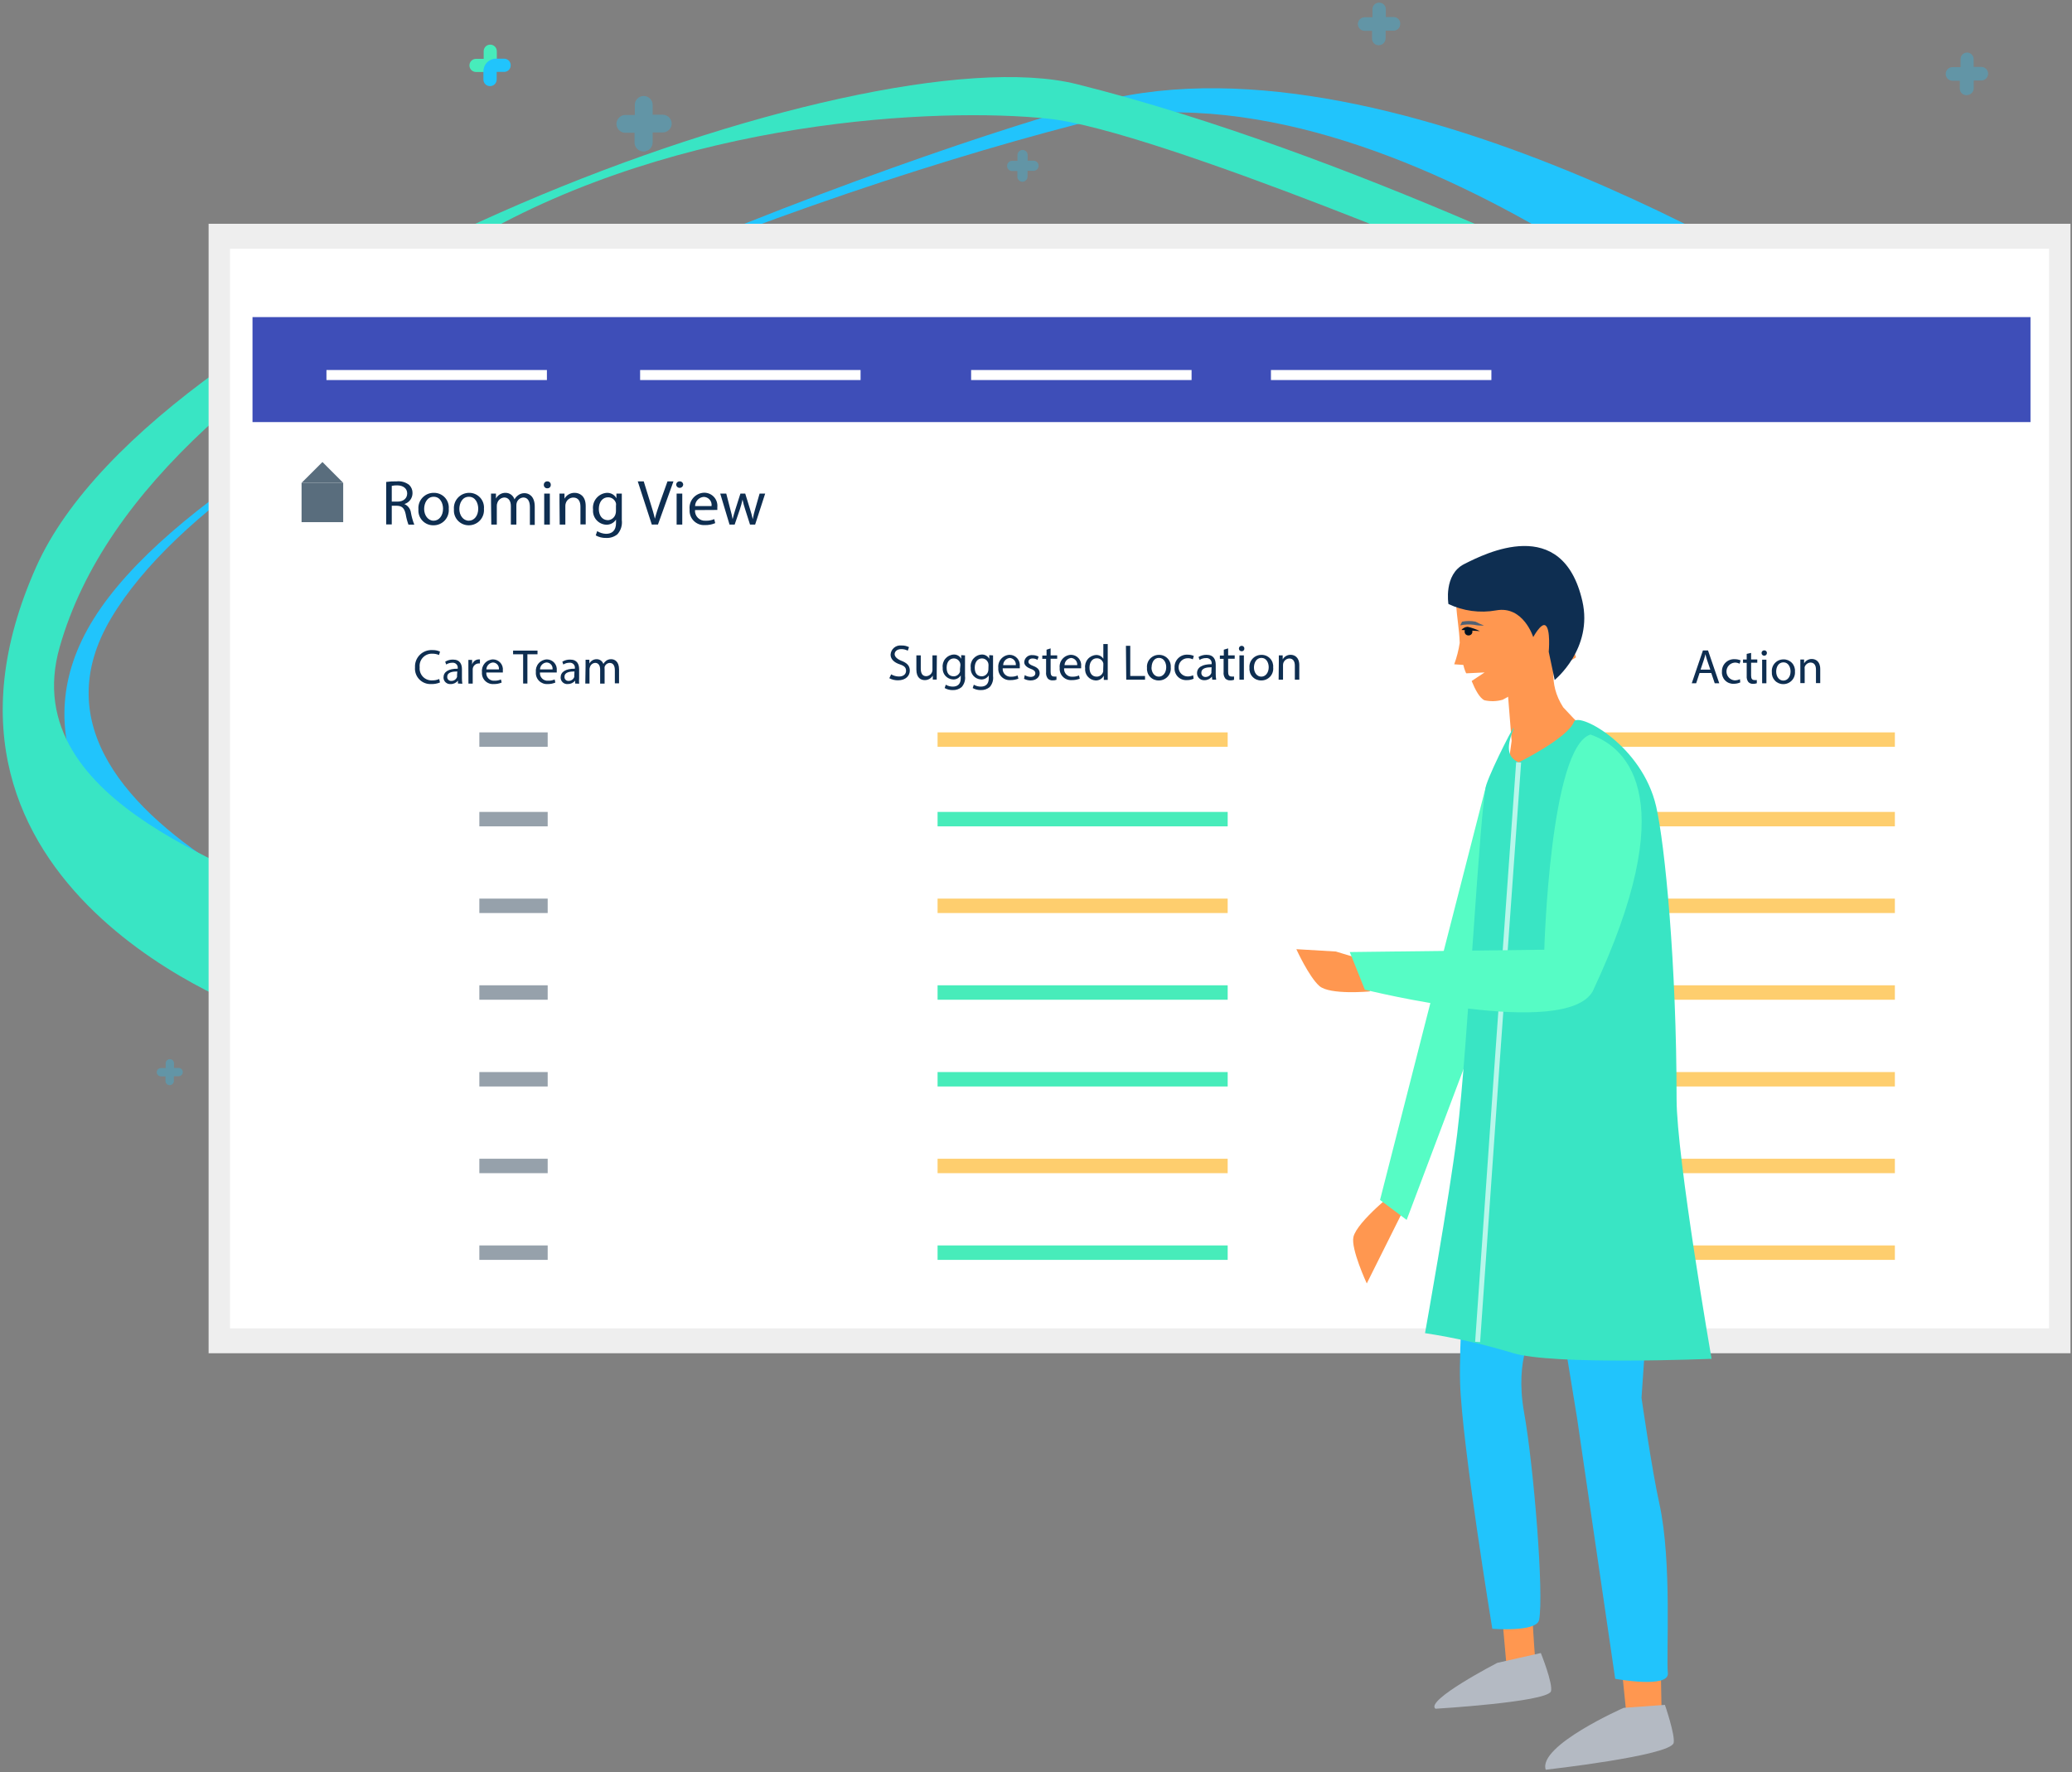 <?xml version="1.0" encoding="UTF-8"?>
<svg width="532px" height="455px" viewBox="0 0 532 455" version="1.1" xmlns="http://www.w3.org/2000/svg" xmlns:xlink="http://www.w3.org/1999/xlink">
    <rect x="0" y="0" width="532" height="455" fill="#808080" stroke="none"/>
    <!-- Generator: Sketch 52.6 (67491) - http://www.bohemiancoding.com/sketch -->
    <title>Group 7</title>
    <desc>Created with Sketch.</desc>
    <g id="Page-1" stroke="none" stroke-width="1" fill="none" fill-rule="evenodd">
        <g id="Workflow-software" transform="translate(-788, -1733)">
            <g id="Group-7" transform="translate(788, 1732)">
                <g id="Artboard-2-Copy">
                    <g>
                        <path d="M97.404,265.882 C97.404,265.882 -12.8,218.74 24.097,159.812 C60.995,100.884 238.909,38.152 282.397,27.039 C359.496,7.341 471.335,80.125 471.335,80.125 L455.102,102.231 C455.102,102.231 356.209,12.291 276.43,32.932 C196.651,53.574 60.995,105.178 28.53,159.728 C-3.934,214.279 110.686,248.187 121.019,254.013 C131.351,259.838 159.888,206.87 159.888,206.87 L97.404,265.882 Z" id="Path" fill="#21C4FC"></path>
                        <path d="M66.894,261.454 C66.894,261.454 -27.802,229.465 9.332,146.461 C40.33,77.162 220.654,8.671 276.497,22.611 C347.292,40.307 425.571,80.125 425.571,80.125 L390.173,74.215 C390.173,74.215 297.18,34.414 269.131,31.467 C241.083,28.521 174.738,31.467 121.524,62.43 C68.31,93.392 27.131,125.819 15.332,167.103 C3.533,208.386 66.894,224.599 77.227,233.455 C87.56,242.311 83.143,259.99 83.143,259.99 L72.811,261.454" id="Path" fill="#39E5C4"></path>
                        <rect id="Rectangle" fill="#EEEEEE" x="53.561" y="58.456" width="478.051" height="289.992"></rect>
                        <rect id="Rectangle" fill="#FFFFFF" x="59.062" y="64.854" width="467.049" height="277.197"></rect>
                        <g id="Group" opacity="0.31" transform="translate(157.461, 25.255)" fill="#21C4FC">
                            <path d="M7.821,0.387 C6.562,0.387 5.538,1.402 5.529,2.66 L5.529,5.27 L2.916,5.27 C1.731,5.372 0.82,6.363 0.82,7.551 C0.82,8.74 1.731,9.731 2.916,9.833 L7.821,9.833 C9.087,9.833 10.114,8.807 10.114,7.543 L10.114,2.66 C10.104,1.402 9.081,0.387 7.821,0.387 Z" id="Path"></path>
                            <path d="M8.023,14.631 C9.211,14.502 10.112,13.501 10.114,12.308 L10.114,9.748 L12.659,9.748 C13.825,9.768 14.823,8.916 14.985,7.762 C15.062,7.115 14.859,6.466 14.428,5.978 C13.997,5.49 13.378,5.208 12.726,5.202 L9.793,5.202 C7.405,5.212 5.471,7.144 5.461,9.529 L5.461,12.358 C5.467,13.01 5.749,13.63 6.237,14.063 C6.725,14.496 7.374,14.702 8.023,14.631 Z" id="Path"></path>
                        </g>
                        <g id="Group" opacity="0.31" transform="translate(497.95, 13.469)" fill="#21C4FC">
                            <path d="M7.113,1.027 C6.182,1.027 5.428,1.781 5.428,2.711 L5.428,4.765 L3.371,4.765 C2.403,4.765 1.618,5.549 1.618,6.516 C1.618,7.483 2.403,8.267 3.371,8.267 L7.113,8.267 C8.044,8.267 8.799,7.513 8.799,6.583 L8.799,2.778 C8.817,2.32 8.648,1.874 8.33,1.544 C8.011,1.213 7.572,1.027 7.113,1.027 Z" id="Path"></path>
                            <path d="M7.282,11.937 C8.169,11.811 8.825,11.047 8.816,10.152 L8.816,8.199 L10.771,8.199 C11.734,8.199 12.515,7.419 12.515,6.457 C12.515,5.494 11.734,4.714 10.771,4.714 L8.613,4.714 C6.752,4.714 5.242,6.222 5.242,8.082 L5.242,10.253 C5.231,10.769 5.456,11.261 5.854,11.589 C6.251,11.917 6.777,12.045 7.282,11.937 Z" id="Path"></path>
                        </g>
                        <g id="Group" opacity="0.31" transform="translate(39.47, 272.752)" fill="#21C4FC">
                            <path d="M4.147,0.185 C3.557,0.185 3.077,0.657 3.068,1.246 L3.068,2.475 L1.854,2.475 C1.265,2.475 0.785,2.947 0.775,3.536 C0.775,4.131 1.258,4.613 1.854,4.613 L4.147,4.613 C4.736,4.604 5.209,4.124 5.208,3.536 L5.208,1.246 C5.208,0.66 4.733,0.185 4.147,0.185 Z" id="Path"></path>
                            <path d="M4.231,6.852 C4.773,6.784 5.179,6.321 5.175,5.775 L5.175,4.58 L6.372,4.58 C6.922,4.585 7.391,4.181 7.467,3.637 C7.501,3.334 7.404,3.031 7.202,2.804 C6.999,2.576 6.71,2.444 6.405,2.441 L5.057,2.441 C3.937,2.441 3.026,3.343 3.017,4.462 L3.017,5.792 C3.014,6.101 3.146,6.397 3.38,6.601 C3.613,6.805 3.924,6.897 4.231,6.852 Z" id="Path"></path>
                        </g>
                        <g id="Group" opacity="0.31" transform="translate(256.911, 38.724)" fill="#21C4FC">
                            <path d="M5.647,0.774 C4.927,0.774 4.341,1.352 4.332,2.071 L4.332,3.569 L2.832,3.569 C2.167,3.645 1.666,4.206 1.666,4.874 C1.666,5.542 2.167,6.104 2.832,6.179 L5.647,6.179 C6.36,6.17 6.936,5.595 6.945,4.883 L6.945,2.071 C6.936,1.359 6.36,0.784 5.647,0.774 Z" id="Path"></path>
                            <path d="M5.765,8.94 C6.423,8.84 6.91,8.275 6.911,7.61 L6.911,6.145 L8.428,6.145 C9.094,6.145 9.66,5.658 9.76,5 C9.803,4.63 9.686,4.258 9.438,3.979 C9.19,3.699 8.835,3.538 8.462,3.536 L6.776,3.536 C5.408,3.536 4.298,4.644 4.298,6.011 L4.298,7.694 C4.314,8.059 4.482,8.4 4.76,8.636 C5.038,8.873 5.402,8.983 5.765,8.94 Z" id="Path"></path>
                        </g>
                        <path d="M125.873,12.459 C124.942,12.459 124.188,13.213 124.188,14.143 L124.188,16.113 L122.215,16.113 C121.285,16.113 120.53,16.866 120.53,17.796 C120.53,18.726 121.285,19.48 122.215,19.48 L125.873,19.48 C126.804,19.48 127.559,18.726 127.559,17.796 L127.559,14.16 C127.563,13.71 127.388,13.277 127.071,12.958 C126.754,12.639 126.323,12.459 125.873,12.459 Z" id="Path" fill="#47ECBB"></path>
                        <path d="M126.025,23.1 C126.883,23.005 127.53,22.278 127.525,21.416 L127.525,19.463 L129.43,19.463 C130.293,19.468 131.02,18.821 131.115,17.965 C131.179,17.482 131.03,16.995 130.706,16.63 C130.383,16.265 129.918,16.058 129.43,16.062 L127.356,16.062 C125.569,16.062 124.12,17.509 124.12,19.295 L124.12,21.399 C124.111,21.889 124.316,22.359 124.682,22.686 C125.048,23.012 125.538,23.164 126.025,23.1 Z" id="Path" fill="#21C4FC"></path>
                        <g id="Group" opacity="0.31" transform="translate(347.933, 0)" fill="#21C4FC">
                            <path d="M6.136,1.684 C5.205,1.684 4.45,2.437 4.45,3.367 L4.45,5.421 L2.461,5.421 C1.835,5.421 1.256,5.755 0.943,6.297 C0.63,6.839 0.63,7.506 0.943,8.048 C1.256,8.59 1.835,8.923 2.461,8.923 L6.203,8.923 C7.134,8.923 7.889,8.17 7.889,7.24 L7.889,3.367 C7.889,2.909 7.702,2.47 7.371,2.152 C7.04,1.835 6.594,1.665 6.136,1.684 Z" id="Path"></path>
                            <path d="M6.304,12.594 C7.185,12.468 7.839,11.714 7.838,10.826 L7.838,8.873 L9.793,8.873 C10.7,8.922 11.483,8.244 11.563,7.341 C11.648,6.847 11.509,6.341 11.183,5.96 C10.858,5.58 10.379,5.364 9.878,5.371 L7.72,5.371 C5.858,5.371 4.349,6.878 4.349,8.738 L4.349,10.86 C4.327,11.366 4.534,11.855 4.914,12.191 C5.293,12.527 5.804,12.675 6.304,12.594 Z" id="Path"></path>
                        </g>
                        <rect id="Rectangle" fill="#3E4EB8" x="64.833" y="82.415" width="456.509" height="26.955"></rect>
                        <rect id="Rectangle" fill="#FFFFFF" x="83.818" y="96.002" width="56.602" height="2.576"></rect>
                        <rect id="Rectangle" fill="#FFFFFF" x="164.355" y="96.002" width="56.602" height="2.576"></rect>
                        <rect id="Rectangle" fill="#FFFFFF" x="249.343" y="96.002" width="56.602" height="2.576"></rect>
                        <rect id="Rectangle" fill="#FFFFFF" x="326.323" y="96.002" width="56.602" height="2.576"></rect>
                        <rect id="Rectangle" fill="#596D7D" x="77.429" y="124.978" width="10.687" height="10.085"></rect>
                        <polygon id="Path" fill="#596D7D" points="82.79 119.624 77.429 124.978 88.133 124.978"></polygon>
                        <path d="M99.157,124.742 C100.044,124.617 100.941,124.567 101.837,124.59 C102.979,124.47 104.124,124.789 105.039,125.483 C105.616,126.029 105.934,126.794 105.916,127.587 C105.932,128.891 105.078,130.047 103.826,130.416 C104.749,130.807 105.392,131.661 105.511,132.655 C105.697,133.696 105.985,134.717 106.371,135.702 L104.871,135.702 C104.551,134.829 104.314,133.927 104.163,133.009 C103.826,131.476 103.236,130.904 101.938,130.854 L100.589,130.854 L100.589,135.652 L99.157,135.652 L99.157,124.742 Z M100.589,129.793 L102.056,129.793 C103.573,129.793 104.55,128.951 104.55,127.688 C104.55,126.426 103.522,125.634 102.005,125.617 C101.529,125.603 101.054,125.648 100.589,125.752 L100.589,129.793 Z" id="Shape" fill="#0E2E51" fill-rule="nonzero"></path>
                        <path d="M115.22,131.645 C115.316,132.745 114.939,133.834 114.184,134.641 C113.428,135.447 112.365,135.894 111.259,135.871 C110.193,135.884 109.17,135.447 108.442,134.669 C107.714,133.89 107.347,132.842 107.433,131.78 C107.337,130.678 107.714,129.587 108.469,128.778 C109.224,127.969 110.287,127.518 111.394,127.537 C112.465,127.518 113.494,127.955 114.224,128.739 C114.954,129.522 115.316,130.579 115.22,131.645 Z M108.899,131.645 C108.899,133.328 109.911,134.692 111.327,134.692 C112.742,134.692 113.754,133.396 113.754,131.611 C113.754,130.264 113.08,128.547 111.36,128.547 C109.641,128.547 108.899,130.214 108.899,131.729 L108.899,131.645 Z" id="Shape" fill="#0E2E51" fill-rule="nonzero"></path>
                        <path d="M124.255,131.645 C124.349,132.73 123.984,133.806 123.247,134.609 C122.51,135.412 121.469,135.87 120.378,135.871 C119.312,135.884 118.289,135.447 117.561,134.669 C116.833,133.89 116.466,132.842 116.552,131.78 C116.458,130.701 116.817,129.632 117.542,128.828 C118.268,128.024 119.295,127.556 120.378,127.537 C121.458,127.503 122.501,127.934 123.242,128.719 C123.983,129.505 124.352,130.57 124.255,131.645 Z M117.934,131.645 C117.934,133.328 118.945,134.692 120.361,134.692 C121.777,134.692 122.789,133.396 122.789,131.611 C122.789,130.264 122.114,128.547 120.395,128.547 C118.676,128.547 117.934,130.214 117.934,131.729 L117.934,131.645 Z" id="Shape" fill="#0E2E51" fill-rule="nonzero"></path>
                        <path d="M126.075,129.877 C126.075,129.052 126.075,128.379 126.075,127.722 L127.34,127.722 L127.34,129.001 C127.823,128.077 128.791,127.509 129.834,127.537 C130.875,127.543 131.79,128.226 132.093,129.22 C132.313,128.818 132.618,128.467 132.986,128.193 C133.465,127.814 134.061,127.612 134.672,127.621 C135.734,127.621 137.301,128.328 137.301,131.089 L137.301,135.77 L136.054,135.77 L136.054,131.173 C136.054,129.658 135.481,128.732 134.369,128.732 C133.589,128.779 132.919,129.301 132.683,130.045 C132.612,130.28 132.578,130.524 132.582,130.769 L132.582,135.686 L131.166,135.686 L131.166,130.921 C131.166,129.658 130.593,128.732 129.48,128.732 C128.631,128.78 127.906,129.362 127.677,130.18 C127.594,130.406 127.554,130.646 127.559,130.887 L127.559,135.686 L126.143,135.686 L126.075,129.877 Z" id="Path" fill="#0E2E51"></path>
                        <path d="M141.414,125.483 C141.43,125.727 141.338,125.965 141.164,126.137 C140.989,126.308 140.748,126.395 140.504,126.375 C140.267,126.38 140.039,126.287 139.873,126.118 C139.707,125.949 139.618,125.719 139.628,125.483 C139.621,125.229 139.725,124.985 139.913,124.814 C140.1,124.642 140.353,124.561 140.605,124.59 C140.832,124.599 141.045,124.699 141.198,124.866 C141.35,125.034 141.428,125.257 141.414,125.483 Z M139.729,135.686 L139.729,127.722 L141.178,127.722 L141.178,135.686 L139.729,135.686 Z" id="Shape" fill="#0E2E51" fill-rule="nonzero"></path>
                        <path d="M143.656,129.877 C143.656,129.052 143.656,128.379 143.656,127.722 L144.937,127.722 L144.937,129.035 C145.465,128.085 146.479,127.507 147.567,127.537 C148.679,127.537 150.382,128.21 150.382,130.904 L150.382,135.652 L149.033,135.652 L149.033,131.089 C149.033,129.81 148.561,128.749 147.196,128.749 C146.293,128.76 145.504,129.362 145.257,130.231 C145.185,130.447 145.15,130.675 145.156,130.904 L145.156,135.686 L143.707,135.686 L143.656,129.877 Z" id="Path" fill="#0E2E51"></path>
                        <path d="M159.652,127.722 C159.652,128.294 159.652,128.951 159.652,129.911 L159.652,134.541 C159.822,135.859 159.41,137.186 158.523,138.177 C157.708,138.841 156.674,139.177 155.624,139.12 C154.692,139.151 153.771,138.923 152.961,138.464 L153.331,137.369 C154.016,137.796 154.801,138.034 155.607,138.06 C157.09,138.06 158.169,137.285 158.169,135.282 L158.169,134.389 C157.628,135.256 156.662,135.764 155.641,135.719 C154.672,135.673 153.764,135.233 153.127,134.502 C152.491,133.771 152.181,132.812 152.269,131.847 C152.137,130.806 152.437,129.757 153.099,128.943 C153.762,128.128 154.729,127.62 155.776,127.537 C156.808,127.479 157.781,128.024 158.27,128.934 L158.27,127.722 L159.652,127.722 Z M158.152,130.87 C158.19,130.653 158.19,130.431 158.152,130.214 C157.906,129.302 157.075,128.672 156.129,128.682 C154.747,128.682 153.753,129.843 153.753,131.695 C153.753,133.244 154.545,134.558 156.113,134.558 C157.019,134.504 157.791,133.882 158.034,133.009 C158.113,132.758 158.153,132.497 158.152,132.234 L158.152,130.87 Z" id="Shape" fill="#0E2E51" fill-rule="nonzero"></path>
                        <path d="M167.356,135.686 L163.748,124.59 L165.282,124.59 L166.968,130.045 C167.44,131.544 167.861,132.891 168.148,134.187 C168.468,132.908 168.923,131.51 169.429,130.062 L171.384,124.59 L172.918,124.59 L168.94,135.669 L167.356,135.686 Z" id="Path" fill="#0E2E51"></path>
                        <path d="M175.413,125.483 C175.351,125.933 174.966,126.268 174.511,126.268 C174.056,126.268 173.671,125.933 173.609,125.483 C173.604,125.242 173.699,125.009 173.871,124.84 C174.044,124.671 174.278,124.581 174.519,124.59 C174.759,124.581 174.992,124.672 175.162,124.841 C175.331,125.011 175.422,125.243 175.413,125.483 Z M173.727,135.686 L173.727,127.722 L175.177,127.722 L175.177,135.686 L173.727,135.686 Z" id="Shape" fill="#0E2E51" fill-rule="nonzero"></path>
                        <path d="M178.447,131.965 C178.39,132.704 178.66,133.431 179.185,133.955 C179.71,134.479 180.437,134.748 181.177,134.692 C181.934,134.725 182.689,134.586 183.385,134.288 L183.638,135.315 C182.803,135.672 181.9,135.844 180.992,135.82 C179.916,135.888 178.864,135.484 178.11,134.715 C177.356,133.945 176.974,132.886 177.065,131.813 C176.941,130.736 177.276,129.656 177.987,128.837 C178.699,128.018 179.721,127.534 180.807,127.503 C181.772,127.497 182.694,127.904 183.339,128.622 C183.983,129.34 184.289,130.3 184.178,131.258 C184.192,131.482 184.192,131.707 184.178,131.931 L178.447,131.965 Z M182.694,130.938 C182.782,130.351 182.612,129.756 182.227,129.304 C181.843,128.852 181.282,128.589 180.689,128.581 C179.449,128.676 178.486,129.697 178.464,130.938 L182.694,130.938 Z" id="Shape" fill="#0E2E51" fill-rule="nonzero"></path>
                        <path d="M186.47,127.722 L187.515,131.78 C187.754,132.611 187.951,133.454 188.105,134.305 C188.291,133.497 188.56,132.621 188.813,131.796 L190.111,127.722 L191.341,127.722 L192.572,131.712 C192.875,132.655 193.094,133.497 193.28,134.305 C193.431,133.435 193.634,132.575 193.887,131.729 L195.033,127.722 L196.466,127.722 L193.887,135.686 L192.572,135.686 L191.358,131.881 C191.067,131.027 190.83,130.155 190.65,129.271 C190.455,130.159 190.213,131.035 189.926,131.897 L188.628,135.686 L187.313,135.686 L184.919,127.722 L186.47,127.722 Z" id="Path" fill="#0E2E51"></path>
                        <path d="M228.812,174.14 C229.42,174.498 230.112,174.69 230.818,174.696 C231.964,174.696 232.638,174.09 232.638,173.231 C232.638,172.372 232.183,171.951 230.953,171.547 C229.722,171.143 228.66,170.318 228.66,169.089 C228.697,168.395 229.021,167.746 229.555,167.3 C230.089,166.853 230.784,166.647 231.475,166.732 C232.141,166.71 232.802,166.855 233.397,167.153 L233.077,168.062 C232.557,167.789 231.978,167.65 231.391,167.658 C230.211,167.658 229.705,168.365 229.705,168.955 C229.705,169.544 230.245,170.167 231.391,170.638 C232.857,171.194 233.599,171.901 233.599,173.181 C233.599,174.46 232.605,175.672 230.565,175.672 C229.79,175.683 229.024,175.498 228.34,175.134 L228.812,174.14 Z" id="Path" fill="#0E2E51"></path>
                        <path d="M240.51,173.804 C240.51,174.443 240.51,175.016 240.51,175.487 L239.499,175.487 L239.499,174.46 C239.071,175.187 238.286,175.63 237.442,175.622 C236.465,175.622 235.285,175.083 235.285,172.894 L235.285,169.274 L236.414,169.274 L236.414,172.642 C236.414,173.82 236.785,174.612 237.813,174.612 C238.465,174.585 239.043,174.185 239.296,173.585 C239.371,173.403 239.411,173.209 239.414,173.012 L239.414,169.274 L240.544,169.274 L240.51,173.804 Z" id="Path" fill="#0E2E51"></path>
                        <path d="M247.775,169.274 C247.775,169.712 247.775,170.217 247.775,170.958 L247.775,174.578 C247.912,175.609 247.592,176.648 246.898,177.423 C246.259,177.946 245.449,178.216 244.623,178.181 C243.897,178.197 243.181,178.016 242.55,177.659 L242.836,176.8 C243.388,177.125 244.017,177.293 244.657,177.289 C245.82,177.289 246.679,176.683 246.679,175.117 L246.679,174.41 C246.259,175.096 245.495,175.497 244.69,175.453 C243.93,175.42 243.217,175.077 242.717,174.504 C242.217,173.932 241.974,173.179 242.044,172.423 C241.94,171.597 242.184,170.766 242.718,170.127 C243.252,169.489 244.027,169.1 244.859,169.056 C245.664,169.009 246.422,169.437 246.797,170.15 L246.797,169.207 L247.775,169.274 Z M246.595,171.733 C246.595,170.803 245.84,170.049 244.909,170.049 C243.831,170.049 243.055,170.958 243.055,172.406 C243.055,173.854 243.679,174.645 244.893,174.645 C245.616,174.638 246.253,174.17 246.477,173.484 C246.511,173.283 246.511,173.078 246.477,172.877 L246.595,171.733 Z" id="Shape" fill="#0E2E51" fill-rule="nonzero"></path>
                        <path d="M254.972,169.274 C254.972,169.712 254.972,170.217 254.972,170.958 L254.972,174.578 C255.109,175.609 254.789,176.648 254.096,177.423 C253.456,177.946 252.646,178.216 251.82,178.181 C251.095,178.197 250.379,178.016 249.747,177.659 L250.034,176.8 C250.584,177.126 251.214,177.295 251.854,177.289 C253.017,177.289 253.877,176.683 253.877,175.117 L253.877,174.41 C253.454,175.094 252.692,175.494 251.888,175.453 C251.128,175.42 250.415,175.077 249.915,174.504 C249.415,173.932 249.172,173.179 249.241,172.423 C249.132,171.599 249.372,170.767 249.903,170.128 C250.435,169.489 251.209,169.1 252.039,169.056 C252.85,169.007 253.614,169.434 253.995,170.15 L253.995,169.207 L254.972,169.274 Z M253.809,171.733 C253.809,170.803 253.055,170.049 252.124,170.049 C251.045,170.049 250.27,170.958 250.27,172.406 C250.27,173.854 250.893,174.645 252.107,174.645 C252.824,174.63 253.452,174.164 253.675,173.484 C253.742,173.289 253.776,173.084 253.776,172.877 L253.809,171.733 Z" id="Shape" fill="#0E2E51" fill-rule="nonzero"></path>
                        <path d="M257.45,172.591 C257.399,173.174 257.607,173.75 258.02,174.165 C258.432,174.581 259.007,174.793 259.591,174.746 C260.169,174.763 260.745,174.654 261.277,174.426 L261.479,175.251 C260.813,175.511 260.103,175.637 259.389,175.622 C258.548,175.674 257.727,175.358 257.138,174.757 C256.549,174.156 256.251,173.328 256.321,172.49 C256.226,171.647 256.49,170.803 257.047,170.163 C257.604,169.523 258.405,169.146 259.254,169.123 C260,169.137 260.705,169.465 261.196,170.026 C261.687,170.587 261.918,171.329 261.833,172.069 C261.833,172.288 261.833,172.473 261.833,172.591 L257.45,172.591 Z M260.821,171.783 C260.868,171.328 260.728,170.874 260.432,170.524 C260.136,170.175 259.711,169.961 259.254,169.931 C258.307,170.04 257.587,170.832 257.568,171.783 L260.821,171.783 Z" id="Shape" fill="#0E2E51" fill-rule="nonzero"></path>
                        <path d="M263.114,174.342 C263.565,174.622 264.083,174.779 264.614,174.797 C265.44,174.797 265.828,174.376 265.828,173.871 C265.828,173.366 265.507,173.029 264.665,172.726 C263.552,172.322 262.979,171.699 262.979,171.042 C262.998,170.504 263.243,169.999 263.653,169.651 C264.064,169.302 264.602,169.141 265.137,169.207 C265.672,169.206 266.2,169.339 266.67,169.594 L266.384,170.419 C265.998,170.185 265.554,170.062 265.103,170.066 C264.445,170.066 264.058,170.453 264.058,170.908 C264.058,171.362 264.445,171.665 265.255,171.968 C266.333,172.372 266.94,172.911 266.94,173.854 C266.94,174.797 266.097,175.706 264.614,175.706 C264.026,175.706 263.447,175.561 262.928,175.285 L263.114,174.342 Z" id="Path" fill="#0E2E51"></path>
                        <path d="M269.755,167.473 L269.755,169.274 L271.441,169.274 L271.441,170.133 L269.755,170.133 L269.755,173.5 C269.755,174.258 269.974,174.696 270.598,174.696 C270.816,174.722 271.037,174.722 271.255,174.696 L271.255,175.538 C270.931,175.655 270.588,175.706 270.244,175.689 C269.79,175.715 269.347,175.543 269.03,175.218 C268.671,174.734 268.514,174.131 268.592,173.534 L268.592,170.167 L267.614,170.167 L267.614,169.308 L268.71,169.308 L268.71,167.81 L269.755,167.473 Z" id="Path" fill="#0E2E51"></path>
                        <path d="M273.21,172.591 C273.159,173.174 273.367,173.75 273.78,174.165 C274.192,174.581 274.767,174.793 275.351,174.746 C275.93,174.763 276.505,174.654 277.037,174.426 L277.239,175.251 C276.574,175.511 275.863,175.637 275.149,175.622 C274.308,175.674 273.487,175.358 272.898,174.757 C272.309,174.156 272.011,173.328 272.081,172.49 C271.986,171.647 272.25,170.803 272.807,170.163 C273.365,169.523 274.165,169.146 275.014,169.123 C275.76,169.137 276.465,169.465 276.956,170.026 C277.448,170.587 277.679,171.329 277.593,172.069 C277.593,172.288 277.593,172.473 277.593,172.591 L273.21,172.591 Z M276.582,171.783 C276.628,171.328 276.488,170.874 276.192,170.524 C275.896,170.175 275.471,169.961 275.014,169.931 C274.068,170.04 273.347,170.832 273.328,171.783 L276.582,171.783 Z" id="Shape" fill="#0E2E51" fill-rule="nonzero"></path>
                        <path d="M284.42,166.362 L284.42,173.888 C284.42,174.443 284.42,175.083 284.42,175.571 L283.408,175.571 L283.408,174.494 C282.996,175.276 282.168,175.749 281.284,175.706 C280.503,175.66 279.774,175.295 279.27,174.696 C278.767,174.097 278.532,173.318 278.621,172.541 C278.512,171.717 278.752,170.885 279.283,170.246 C279.814,169.607 280.589,169.218 281.419,169.173 C282.171,169.13 282.887,169.498 283.29,170.133 L283.29,166.362 L284.42,166.362 Z M283.29,171.8 C283.307,171.643 283.307,171.485 283.29,171.329 C283.114,170.545 282.408,169.996 281.605,170.015 C280.425,170.015 279.734,171.042 279.734,172.423 C279.734,173.804 280.357,174.73 281.571,174.73 C282.385,174.746 283.094,174.179 283.257,173.383 C283.274,173.22 283.274,173.057 283.257,172.894 L283.29,171.8 Z" id="Shape" fill="#0E2E51" fill-rule="nonzero"></path>
                        <polygon id="Path" fill="#0E2E51" points="289.089 166.816 290.201 166.816 290.201 174.561 293.994 174.561 293.994 175.504 289.173 175.504"></polygon>
                        <path d="M300.601,172.339 C300.694,173.213 300.404,174.084 299.807,174.729 C299.21,175.374 298.362,175.73 297.483,175.706 C296.649,175.719 295.849,175.378 295.28,174.768 C294.711,174.159 294.428,173.337 294.499,172.507 C294.408,171.639 294.693,170.774 295.283,170.13 C295.872,169.486 296.71,169.125 297.584,169.14 C298.422,169.123 299.229,169.461 299.803,170.07 C300.378,170.68 300.668,171.504 300.601,172.339 Z M295.646,172.339 C295.646,173.702 296.438,174.73 297.534,174.73 C298.629,174.73 299.438,173.702 299.438,172.305 C299.438,171.244 298.899,169.914 297.567,169.914 C296.236,169.914 295.679,171.211 295.679,172.406 L295.646,172.339 Z" id="Shape" fill="#0E2E51" fill-rule="nonzero"></path>
                        <path d="M306.467,175.268 C305.905,175.516 305.295,175.637 304.68,175.622 C303.833,175.668 303.006,175.347 302.412,174.741 C301.818,174.135 301.515,173.302 301.579,172.457 C301.519,171.546 301.854,170.654 302.5,170.009 C303.146,169.364 304.039,169.029 304.95,169.089 C305.489,169.085 306.023,169.194 306.518,169.409 L306.265,170.285 C305.858,170.081 305.405,169.982 304.95,169.998 C303.656,169.998 302.607,171.046 302.607,172.339 C302.607,173.631 303.656,174.679 304.95,174.679 C305.433,174.679 305.91,174.576 306.349,174.376 L306.467,175.268 Z" id="Path" fill="#0E2E51"></path>
                        <path d="M311.254,175.504 L311.17,174.713 C310.719,175.307 310.012,175.651 309.265,175.639 C308.768,175.676 308.279,175.505 307.914,175.166 C307.549,174.827 307.342,174.352 307.344,173.854 C307.344,172.339 308.692,171.531 311.103,171.531 L311.103,171.413 C311.151,171.022 311.018,170.631 310.743,170.349 C310.467,170.067 310.079,169.926 309.687,169.965 C309.09,169.951 308.504,170.115 308.001,170.436 L307.731,169.679 C308.351,169.305 309.064,169.113 309.788,169.123 C311.692,169.123 312.148,170.436 312.148,171.682 L312.148,174.006 C312.14,174.508 312.18,175.009 312.266,175.504 L311.254,175.504 Z M311.086,172.322 C309.855,172.322 308.456,172.507 308.456,173.719 C308.431,174.011 308.534,174.298 308.738,174.508 C308.941,174.718 309.226,174.829 309.518,174.814 C310.195,174.825 310.805,174.406 311.035,173.77 C311.052,173.647 311.052,173.522 311.035,173.399 L311.086,172.322 Z" id="Shape" fill="#0E2E51" fill-rule="nonzero"></path>
                        <path d="M315.333,167.473 L315.333,169.274 L317.019,169.274 L317.019,170.133 L315.333,170.133 L315.333,173.5 C315.333,174.258 315.552,174.696 316.193,174.696 C316.411,174.72 316.632,174.72 316.85,174.696 L316.85,175.538 C316.527,175.655 316.183,175.706 315.839,175.689 C315.382,175.705 314.938,175.535 314.609,175.218 C314.25,174.734 314.093,174.131 314.17,173.534 L314.17,170.167 L313.21,170.167 L313.21,169.308 L314.221,169.308 L314.221,167.81 L315.333,167.473 Z" id="Path" fill="#0E2E51"></path>
                        <path d="M319.497,167.523 C319.507,167.713 319.435,167.897 319.3,168.029 C319.164,168.161 318.978,168.229 318.789,168.214 C318.604,168.218 318.426,168.147 318.295,168.017 C318.164,167.886 318.093,167.708 318.098,167.523 C318.093,167.335 318.166,167.152 318.3,167.018 C318.434,166.885 318.617,166.812 318.806,166.816 C318.993,166.811 319.175,166.885 319.306,167.019 C319.437,167.153 319.506,167.336 319.497,167.523 Z M318.233,175.504 L318.233,169.274 L319.379,169.274 L319.379,175.504 L318.233,175.504 Z" id="Shape" fill="#0E2E51" fill-rule="nonzero"></path>
                        <path d="M326.896,172.339 C326.994,173.211 326.709,174.083 326.114,174.729 C325.519,175.374 324.673,175.731 323.795,175.706 C322.961,175.719 322.161,175.378 321.592,174.768 C321.024,174.159 320.74,173.337 320.812,172.507 C320.72,171.639 321.005,170.774 321.595,170.13 C322.185,169.486 323.022,169.125 323.896,169.14 C324.733,169.122 325.538,169.461 326.11,170.071 C326.683,170.681 326.968,171.506 326.896,172.339 Z M321.958,172.339 C321.958,173.702 322.733,174.73 323.846,174.73 C324.958,174.73 325.75,173.702 325.75,172.305 C325.75,171.244 325.211,169.914 323.879,169.914 C322.548,169.914 321.958,171.211 321.958,172.406 L321.958,172.339 Z" id="Shape" fill="#0E2E51" fill-rule="nonzero"></path>
                        <path d="M328.346,170.958 C328.346,170.318 328.346,169.78 328.346,169.274 L329.341,169.274 L329.341,170.302 C329.754,169.558 330.546,169.104 331.397,169.123 C332.257,169.123 333.605,169.645 333.605,171.783 L333.605,175.504 L332.459,175.504 L332.459,171.901 C332.459,170.908 332.088,170.066 331.026,170.066 C330.128,170.111 329.424,170.852 329.425,171.749 L329.425,175.504 L328.296,175.504 L328.346,170.958 Z" id="Path" fill="#0E2E51"></path>
                        <rect id="Rectangle" fill="#96A1AB" x="123.075" y="189.041" width="17.547" height="3.704"></rect>
                        <rect id="Rectangle" fill="#96A1AB" x="123.075" y="209.463" width="17.547" height="3.704"></rect>
                        <rect id="Rectangle" fill="#96A1AB" x="123.075" y="231.721" width="17.547" height="3.704"></rect>
                        <rect id="Rectangle" fill="#96A1AB" x="123.075" y="253.979" width="17.547" height="3.704"></rect>
                        <rect id="Rectangle" fill="#96A1AB" x="123.075" y="276.254" width="17.547" height="3.704"></rect>
                        <rect id="Rectangle" fill="#96A1AB" x="123.075" y="298.512" width="17.547" height="3.704"></rect>
                        <rect id="Rectangle" fill="#96A1AB" x="123.075" y="320.77" width="17.547" height="3.704"></rect>
                        <path d="M112.962,176.228 C112.258,176.521 111.499,176.659 110.737,176.632 C109.591,176.699 108.472,176.267 107.67,175.446 C106.868,174.626 106.462,173.498 106.556,172.356 C106.488,171.163 106.93,169.998 107.772,169.15 C108.615,168.302 109.778,167.851 110.973,167.911 C111.662,167.881 112.349,168.014 112.978,168.298 L112.726,169.173 C112.192,168.949 111.619,168.835 111.04,168.837 C110.117,168.786 109.219,169.144 108.586,169.816 C107.952,170.488 107.647,171.405 107.753,172.322 C107.663,173.216 107.969,174.104 108.592,174.753 C109.215,175.401 110.092,175.743 110.989,175.689 C111.604,175.701 112.213,175.581 112.776,175.336 L112.962,176.228 Z" id="Path" fill="#0E2E51"></path>
                        <path d="M117.58,176.497 L117.58,175.74 C117.143,176.32 116.452,176.652 115.726,176.632 C115.25,176.68 114.777,176.524 114.423,176.203 C114.07,175.882 113.869,175.426 113.872,174.948 C113.872,173.484 115.17,172.675 117.53,172.692 L117.53,172.558 C117.572,172.179 117.441,171.801 117.173,171.529 C116.904,171.258 116.527,171.122 116.147,171.16 C115.586,171.156 115.036,171.314 114.563,171.615 L114.31,170.891 C114.908,170.525 115.598,170.338 116.299,170.352 C118.17,170.352 118.608,171.615 118.608,172.827 L118.608,175.1 C118.604,175.584 118.638,176.069 118.709,176.548 L117.58,176.497 Z M117.412,173.399 C116.215,173.399 114.833,173.585 114.833,174.763 C114.807,175.049 114.908,175.331 115.11,175.535 C115.311,175.739 115.592,175.845 115.878,175.824 C116.535,175.845 117.13,175.435 117.344,174.814 C117.368,174.697 117.368,174.577 117.344,174.46 L117.412,173.399 Z" id="Shape" fill="#0E2E51" fill-rule="nonzero"></path>
                        <path d="M120.26,172.322 C120.26,171.615 120.26,170.992 120.26,170.436 L121.221,170.436 L121.221,171.632 C121.428,170.866 122.113,170.326 122.907,170.302 C123.012,170.283 123.121,170.283 123.227,170.302 L123.227,171.345 C123.104,171.327 122.979,171.327 122.856,171.345 C122.07,171.377 121.432,171.993 121.373,172.776 C121.354,172.944 121.354,173.114 121.373,173.282 L121.373,176.514 L120.277,176.514 L120.26,172.322 Z" id="Path" fill="#0E2E51"></path>
                        <path d="M124.862,173.669 C124.811,174.235 125.012,174.795 125.411,175.2 C125.81,175.606 126.367,175.815 126.935,175.773 C127.514,175.794 128.09,175.685 128.621,175.453 L128.806,176.245 C128.168,176.52 127.478,176.652 126.783,176.632 C125.954,176.7 125.136,176.398 124.551,175.807 C123.965,175.216 123.672,174.396 123.749,173.568 C123.654,172.749 123.909,171.928 124.451,171.306 C124.993,170.684 125.773,170.32 126.598,170.302 C127.321,170.311 128.007,170.626 128.485,171.168 C128.964,171.71 129.19,172.429 129.11,173.147 C129.11,173.383 129.11,173.551 129.11,173.669 L124.862,173.669 Z M128.098,172.877 C128.156,172.433 128.021,171.984 127.729,171.644 C127.436,171.304 127.013,171.103 126.564,171.093 C125.632,171.177 124.909,171.943 124.879,172.877 L128.098,172.877 Z" id="Shape" fill="#0E2E51" fill-rule="nonzero"></path>
                        <polygon id="Path" fill="#0E2E51" points="134.318 168.988 131.739 168.988 131.739 168.045 138.009 168.045 138.009 168.988 135.414 168.988 135.414 176.497 134.318 176.497"></polygon>
                        <path d="M138.633,173.669 C138.581,174.238 138.784,174.801 139.187,175.207 C139.591,175.613 140.153,175.82 140.723,175.773 C141.302,175.797 141.879,175.687 142.409,175.453 L142.594,176.245 C141.962,176.52 141.277,176.652 140.588,176.632 C139.766,176.684 138.961,176.375 138.385,175.787 C137.809,175.198 137.518,174.388 137.588,173.568 C137.498,172.75 137.755,171.932 138.296,171.311 C138.837,170.691 139.613,170.325 140.437,170.302 C141.16,170.311 141.846,170.626 142.324,171.168 C142.802,171.71 143.029,172.429 142.948,173.147 C142.961,173.321 142.961,173.495 142.948,173.669 L138.633,173.669 Z M141.869,172.877 C141.932,172.432 141.8,171.98 141.507,171.639 C141.213,171.297 140.786,171.098 140.336,171.093 C139.396,171.162 138.665,171.937 138.65,172.877 L141.869,172.877 Z" id="Shape" fill="#0E2E51" fill-rule="nonzero"></path>
                        <path d="M147.668,176.497 L147.668,175.74 C147.22,176.316 146.527,176.647 145.797,176.632 C145.321,176.68 144.848,176.524 144.494,176.203 C144.141,175.882 143.94,175.426 143.943,174.948 C143.943,173.484 145.257,172.675 147.6,172.692 L147.6,172.558 C147.65,172.177 147.521,171.795 147.251,171.522 C146.981,171.249 146.6,171.116 146.218,171.16 C145.657,171.156 145.107,171.314 144.634,171.615 L144.381,170.891 C144.984,170.523 145.68,170.336 146.387,170.352 C148.241,170.352 148.696,171.615 148.696,172.827 L148.696,175.1 C148.659,175.582 148.659,176.066 148.696,176.548 L147.668,176.497 Z M147.499,173.399 C146.303,173.399 144.937,173.585 144.937,174.763 C144.912,175.045 145.011,175.325 145.209,175.528 C145.406,175.732 145.682,175.84 145.965,175.824 C146.625,175.836 147.22,175.431 147.449,174.814 C147.465,174.696 147.465,174.577 147.449,174.46 L147.499,173.399 Z" id="Shape" fill="#0E2E51" fill-rule="nonzero"></path>
                        <path d="M150.348,172.069 C150.348,171.446 150.348,170.941 150.348,170.386 L151.326,170.386 L151.326,171.362 C151.697,170.66 152.435,170.229 153.23,170.251 C153.994,170.254 154.671,170.741 154.916,171.463 C155.092,171.157 155.327,170.888 155.607,170.672 C155.988,170.381 156.459,170.232 156.939,170.251 C157.748,170.251 158.944,170.773 158.944,172.877 L158.944,176.447 L157.866,176.447 L157.866,173.08 C157.866,171.918 157.427,171.211 156.551,171.211 C155.942,171.234 155.415,171.639 155.236,172.221 C155.208,172.405 155.208,172.592 155.236,172.776 L155.236,176.514 L154.09,176.514 L154.09,172.877 C154.09,171.918 153.669,171.194 152.826,171.194 C152.178,171.23 151.627,171.679 151.46,172.305 C151.391,172.476 151.357,172.659 151.359,172.844 L151.359,176.497 L150.28,176.497 L150.348,172.069 Z" id="Path" fill="#0E2E51"></path>
                        <rect id="Rectangle" fill="#FECE6E" x="240.729" y="189.041" width="74.486" height="3.704"></rect>
                        <rect id="Rectangle" fill="#47ECBA" x="240.729" y="209.463" width="74.486" height="3.704"></rect>
                        <rect id="Rectangle" fill="#FECE6E" x="240.729" y="231.721" width="74.486" height="3.704"></rect>
                        <rect id="Rectangle" fill="#47ECBA" x="240.729" y="253.979" width="74.486" height="3.704"></rect>
                        <rect id="Rectangle" fill="#47ECBA" x="240.729" y="276.254" width="74.486" height="3.704"></rect>
                        <rect id="Rectangle" fill="#FECE6E" x="240.729" y="298.512" width="74.486" height="3.704"></rect>
                        <rect id="Rectangle" fill="#47ECBA" x="240.729" y="320.77" width="74.486" height="3.704"></rect>
                        <rect id="Rectangle" fill="#FECE6E" x="412.036" y="189.041" width="74.486" height="3.704"></rect>
                        <rect id="Rectangle" fill="#FECE6E" x="412.036" y="209.463" width="74.486" height="3.704"></rect>
                        <rect id="Rectangle" fill="#FECE6E" x="412.036" y="231.721" width="74.486" height="3.704"></rect>
                        <rect id="Rectangle" fill="#FECE6E" x="412.036" y="253.979" width="74.486" height="3.704"></rect>
                        <rect id="Rectangle" fill="#FECE6E" x="412.036" y="276.254" width="74.486" height="3.704"></rect>
                        <rect id="Rectangle" fill="#FECE6E" x="412.036" y="298.512" width="74.486" height="3.704"></rect>
                        <rect id="Rectangle" fill="#FECE6E" x="412.036" y="320.77" width="74.486" height="3.704"></rect>
                        <path d="M436.375,173.787 L435.499,176.43 L434.37,176.43 L437.235,168.012 L438.55,168.012 L441.432,176.43 L440.269,176.43 L439.376,173.787 L436.375,173.787 Z M439.14,172.928 L438.314,170.504 C438.129,169.948 437.994,169.443 437.876,168.955 C437.758,169.46 437.623,169.965 437.454,170.487 L436.628,172.928 L439.14,172.928 Z" id="Shape" fill="#0E2E51" fill-rule="nonzero"></path>
                        <path d="M446.826,176.211 C446.296,176.448 445.721,176.569 445.141,176.565 C444.313,176.606 443.509,176.29 442.931,175.697 C442.354,175.104 442.059,174.292 442.123,173.467 C442.084,172.596 442.415,171.75 443.035,171.137 C443.655,170.525 444.506,170.203 445.377,170.251 C445.904,170.242 446.426,170.345 446.91,170.554 L446.658,171.413 C446.264,171.206 445.821,171.107 445.377,171.127 C444.191,171.228 443.281,172.219 443.281,173.408 C443.281,174.596 444.191,175.587 445.377,175.689 C445.848,175.688 446.314,175.584 446.742,175.386 L446.826,176.211 Z" id="Path" fill="#0E2E51"></path>
                        <path d="M449.607,168.635 L449.607,170.318 L451.192,170.318 L451.192,171.16 L449.607,171.16 L449.607,174.426 C449.607,175.184 449.826,175.605 450.433,175.605 C450.646,175.63 450.861,175.63 451.074,175.605 L451.074,176.43 C450.759,176.538 450.428,176.589 450.096,176.582 C449.648,176.603 449.212,176.431 448.899,176.11 C448.57,175.658 448.419,175.1 448.478,174.544 L448.478,171.177 L447.534,171.177 L447.534,170.335 L448.478,170.335 L448.478,168.887 L449.607,168.635 Z" id="Path" fill="#0E2E51"></path>
                        <path d="M453.67,168.668 C453.67,169.05 453.36,169.359 452.979,169.359 C452.597,169.359 452.287,169.05 452.287,168.668 C452.283,168.484 452.354,168.306 452.485,168.175 C452.615,168.045 452.794,167.973 452.979,167.978 C453.165,167.968 453.346,168.038 453.478,168.169 C453.61,168.301 453.679,168.482 453.67,168.668 Z M452.439,176.43 L452.439,170.369 L453.535,170.369 L453.535,176.43 L452.439,176.43 Z" id="Shape" fill="#0E2E51" fill-rule="nonzero"></path>
                        <path d="M460.867,173.416 C460.939,174.258 460.65,175.091 460.071,175.708 C459.492,176.324 458.679,176.666 457.833,176.649 C457.021,176.652 456.246,176.314 455.695,175.719 C455.144,175.124 454.868,174.325 454.934,173.517 C454.862,172.683 455.148,171.857 455.719,171.244 C456.291,170.631 457.096,170.289 457.934,170.302 C458.75,170.284 459.535,170.614 460.094,171.207 C460.653,171.801 460.934,172.604 460.867,173.416 Z M456.046,173.416 C456.046,174.746 456.805,175.74 457.884,175.74 C458.962,175.74 459.738,174.763 459.738,173.383 C459.738,172.372 459.215,171.059 457.917,171.059 C456.619,171.059 456.046,172.271 456.046,173.416 Z" id="Shape" fill="#0E2E51" fill-rule="nonzero"></path>
                        <path d="M462.249,172.019 C462.249,171.379 462.249,170.874 462.249,170.335 L463.21,170.335 L463.21,171.345 C463.61,170.617 464.385,170.174 465.216,170.2 C466.059,170.2 467.357,170.706 467.357,172.776 L467.357,176.396 L466.261,176.396 L466.261,172.911 C466.261,171.935 465.89,171.11 464.845,171.11 C464.169,171.153 463.584,171.598 463.362,172.238 C463.335,172.411 463.335,172.587 463.362,172.76 L463.362,176.396 L462.249,176.396 L462.249,172.019 Z" id="Path" fill="#0E2E51"></path>
                    </g>
                </g>
                <g id="Group-16-Copy-2" transform="translate(332, 141)">
                    <polygon id="Path" fill="#FF9750" points="93.973 263.911 94.726 305.258 86.148 305.528 82.149 266.501"></polygon>
                    <path d="M95.48,297.738 C95.48,297.738 98.146,305.47 97.721,307.5 C96.91,310.805 64.876,314.381 64.876,314.381 C62.828,308.196 84.892,298.492 84.892,298.492 L95.48,297.738 Z" id="Path" fill="#B4BAC3"></path>
                    <path d="M50.887,243.615 L55.273,292.867 C55.273,292.867 63.852,294.588 62.808,291.418 C61.765,288.247 59.698,240.947 59.698,240.947 L50.887,243.615 Z" id="Path" fill="#FF9750"></path>
                    <path d="M52.414,286.952 C52.414,286.952 33.769,296.617 36.57,298.724 C36.57,298.724 64.895,297.043 66.209,294.298 C66.827,292.365 63.62,284.42 63.62,284.42 L52.414,286.952 Z" id="Path" fill="#B4BAC3"></path>
                    <path d="M80.12,52.113 C76.333,48.818 72.74,45.307 69.358,41.598 C61.436,29.246 74.865,17.957 73.396,14.401 C72.024,9.549 50.829,4.156 47.525,8.235 C44.666,11.907 40.763,30.193 45.593,34.427 C48.453,36.785 54.983,35.973 54.983,35.973 L56.123,50.219 L54.423,62.494 L80.12,52.113 Z" id="Path" fill="#FF9750"></path>
                    <path d="M72.643,28.782 L65.726,4.581 C65.726,4.581 41.033,0.077 41.884,15.174 C42.077,18.769 42.676,21.476 42.792,25.052 C42.51,26.931 42.038,28.777 41.381,30.561 L44.453,30.773 C44.453,30.773 46.675,38.756 49.168,39.8 C50.7,40.145 52.295,40.098 53.805,39.665 L62.016,35.219 L72.643,28.782 Z" id="Path" fill="#FF9750"></path>
                    <path d="M39.894,15.077 C39.894,15.077 38.618,7.519 43.932,4.832 C49.245,2.146 69.165,-8.041 74.285,14.343 C77.067,26.579 67.175,34.581 67.175,34.581 L65.648,27.352 C65.648,27.352 66.189,21.418 64.779,20.567 C63.658,19.89 61.668,23.582 61.668,23.582 C61.668,23.582 59.118,15.425 52.124,16.72 C47.975,17.46 43.7,16.886 39.894,15.077 Z" id="Path" fill="#0E2E51"></path>
                    <ellipse id="Oval" fill="#001223" cx="45.052" cy="22.152" rx="1" ry="1"></ellipse>
                    <path d="M43.236,21.746 C43.624,21.252 44.211,20.954 44.84,20.934 C45.922,21.179 46.973,21.549 47.97,22.036 L43.236,21.746 Z" id="Path" fill="#001223"></path>
                    <path d="M42.927,20.567 C44.069,20.321 45.245,20.268 46.405,20.412 C47.268,20.597 48.152,20.662 49.032,20.606 C48.289,20.328 47.566,19.998 46.868,19.62 C45.721,19.386 44.538,19.386 43.391,19.62 L42.927,20.567 Z" id="Path" fill="#516174"></path>
                    <polygon id="Path" fill="#FFFFFF" points="44.067 32.899 49.187 32.648 45.555 35.045"></polygon>
                    <path d="M18.93,189.53 C18.93,189.53 14.776,180.599 15.51,177.564 C16.457,173.602 26.601,165.619 26.601,165.619 L30.02,167.32 L18.93,189.53 Z" id="Path" fill="#FF9750"></path>
                    <polygon id="Path" fill="#56FCC5" points="49.651 61.411 33.44 124.62 22.331 168.093 29.17 173.215 44.627 132.216 55.737 86.946"></polygon>
                    <path d="M42.888,215.064 C43.391,230.973 51.158,278.196 51.158,278.196 C51.158,278.196 62.499,279.124 63.175,275.934 C64.45,269.343 61.823,236.675 59.311,222.584 C56.799,208.492 61.861,201.534 61.861,201.534 L64.586,172.983 L72.932,224.149 L82.709,291.031 C82.709,291.031 96.717,293.64 96.234,289.523 C95.75,285.406 97.354,261.108 94.07,246.147 C92.137,237.468 89.471,218.892 89.471,218.892 L93.78,156.147 L48.105,137.668 C48.105,137.668 42.309,195.677 42.888,215.064 Z" id="Path" fill="#21C4FC"></path>
                    <path d="M93.219,67.017 C95.48,76.778 98.475,107.61 98.475,142.171 C98.475,157.133 107.459,208.879 107.459,208.879 C107.459,208.879 66.267,210.599 56.297,207.352 C48.955,205.136 41.466,203.444 33.885,202.287 C33.885,202.287 40.048,168.035 42.135,151.179 C44.859,129.182 47.931,67.017 49.651,61.411 C51.042,57.139 58.017,43.531 56.413,47.668 C54.152,53.466 56.2,54.878 57.92,55.747 C57.92,55.747 70.71,49.427 72.179,45.213 C73.686,42.97 89.626,51.456 93.219,67.017 Z" id="Path" fill="#39E5C4"></path>
                    <path d="M23.181,107.996 L10.989,104.304 L0.846,103.705 C0.846,103.705 4.072,110.799 6.758,113.157 C9.444,115.515 19.684,114.549 19.684,114.549 L23.181,107.996 Z" id="Path" fill="#FF9750"></path>
                    <polygon id="Path" fill="#FFFFFF" opacity="0.64" points="48.028 204.588 53.07 132.564 58.558 55.786 57.282 55.689 51.795 132.468 46.752 204.51"></polygon>
                    <path d="M76.352,48.595 C86.399,52.075 99.808,65.876 76.951,114.491 C70.015,126.939 18.428,114.104 18.428,114.104 L14.564,104.439 L64.508,103.84 C64.508,103.84 65.938,51.959 76.352,48.595 Z" id="Path" fill="#56FCC5"></path>
                </g>
            </g>
        </g>
    </g>
</svg>
